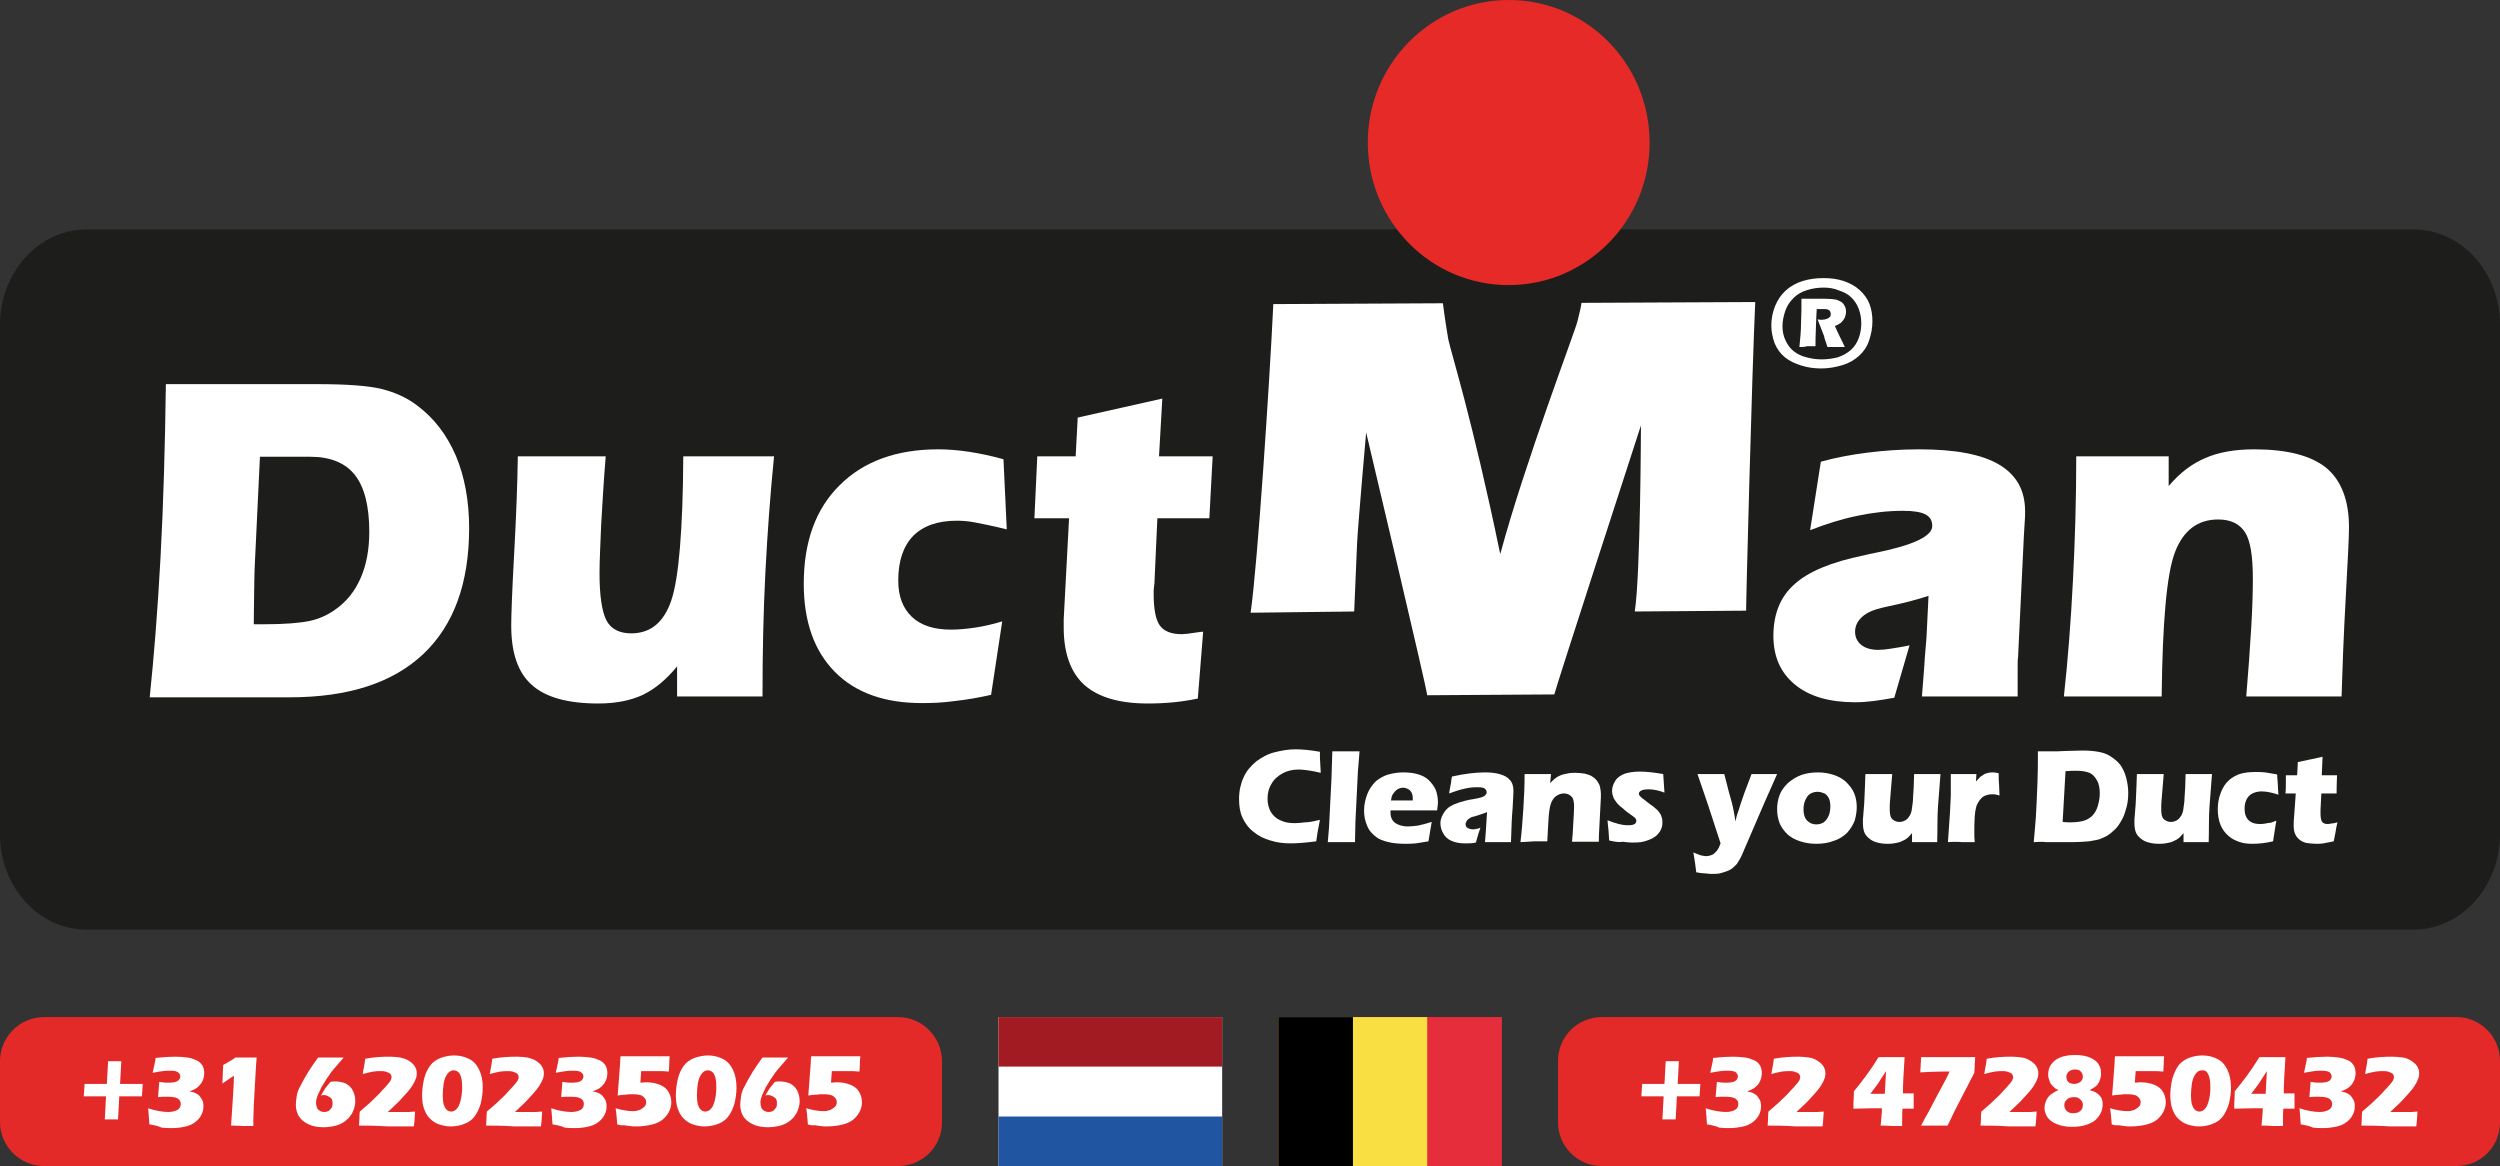 <svg xmlns="http://www.w3.org/2000/svg" xmlns:xlink="http://www.w3.org/1999/xlink" x="0px" y="0px" viewBox="0 0 605.9 282.6" style="enable-background:new 0 0 605.9 282.6;" xml:space="preserve"><rect x="0" y="0" width="605.9" height="282.6" fill="#333333" stroke="none"/><style type="text/css">	.st0{fill:#E42A28;}	.st1{fill:#FFFFFF;}	.st2{fill-rule:evenodd;clip-rule:evenodd;fill:#1D1D1B;}	.st3{fill-rule:evenodd;clip-rule:evenodd;fill:#E62A27;}	.st4{fill:#A21A22;}	.st5{fill:#2055A1;}	.st6{fill:#E62D3C;}	.st7{fill:#F9DF41;}</style><g id="EM_VECT_logo">	<g>		<path class="st0" d="M217.6,282.6H10.7c-5.9,0-10.7-4.8-10.7-10.7l0-14.7c0-5.9,4.8-10.7,10.7-10.7h206.9   c5.9,0,10.7,4.8,10.7,10.7v14.7C228.4,277.8,223.6,282.6,217.6,282.6z"></path>		<g>			<g>				<g>					<path class="st1" d="M20.3,265.7c0.1-0.9,0.1-1.9,0.2-3l2.8,0l2.6,0l0.3-5.5c0.4,0,0.9,0,1.6,0c0.6,0,1.2,0,1.6,0l-0.3,5.5      l3.3,0l2.2,0c-0.1,0.9-0.1,1.9-0.2,3l-2.2,0l-3.3,0c0,0.5-0.1,2.3-0.3,5.6c-0.4,0-1,0-1.6,0s-1.1,0-1.6,0l0.3-5.6l-2.9,0      L20.3,265.7z"></path>					<path class="st1" d="M36.2,272.5c-0.1-1.7-0.2-3-0.3-3.9c1.8,0.6,3.5,0.9,4.9,0.9c0.9,0,1.6-0.2,2.2-0.5      c0.6-0.4,0.8-0.8,0.8-1.5c0-0.6-0.3-1-0.8-1.3s-1.4-0.4-2.6-0.4c-0.8,0-1.5,0-2.1,0.1c0.1-1.3,0.2-2.5,0.3-3.7      c0.6,0.1,1.2,0.2,1.8,0.2c0.7,0,1.3,0,1.8-0.1c0.5-0.1,0.9-0.3,1.1-0.5s0.4-0.6,0.4-0.9c0-0.3-0.1-0.5-0.3-0.8      c-0.2-0.2-0.5-0.4-0.9-0.5c-0.4-0.1-0.9-0.1-1.5-0.1c-0.5,0-1.1,0-1.6,0.1c-0.6,0.1-1.4,0.2-2.4,0.4l0.6-2.8      c0-0.3,0.1-0.5,0.1-0.8c1.8-0.2,3.4-0.3,4.9-0.3c1,0,1.9,0.1,2.8,0.2c0.9,0.1,1.6,0.4,2.3,0.7c0.6,0.3,1.1,0.8,1.4,1.3      c0.3,0.6,0.4,1.2,0.4,1.9c0,0.4-0.1,0.8-0.2,1.2s-0.3,0.7-0.5,1.1c-0.2,0.3-0.5,0.6-0.8,0.9s-0.6,0.5-0.9,0.6      c-0.3,0.2-0.7,0.3-1.2,0.5c0.5,0.1,0.9,0.2,1.2,0.3c0.3,0.1,0.6,0.3,0.9,0.5c0.3,0.2,0.5,0.5,0.7,0.8c0.2,0.3,0.4,0.6,0.5,1      c0.1,0.4,0.1,0.7,0.1,1.1c0,0.8-0.2,1.5-0.6,2.2s-0.9,1.2-1.6,1.7c-0.7,0.5-1.5,0.8-2.5,1c-0.9,0.2-1.9,0.3-2.8,0.3      c-0.9,0-1.8,0-2.6-0.1C38.4,272.9,37.4,272.7,36.2,272.5z"></path>					<path class="st1" d="M56,272.8c0.1-1.3,0.2-3.3,0.4-6.1s0.3-4.8,0.3-6c-0.3,0.2-0.6,0.4-0.9,0.6c-0.3,0.2-0.9,0.6-1.9,1.3      c0-0.7,0.1-1.5,0.1-2.4s0.1-1.6,0.1-2.1c0.4-0.2,0.9-0.5,1.4-0.8c0.5-0.3,0.8-0.5,1-0.6c0.1-0.1,0.3-0.2,0.5-0.4      c0.7,0,1.6,0,2.5,0c0.9,0,1.8,0,2.7,0l-0.2,2.7l-0.5,9l-0.1,3.3v1.6c-0.7,0-1.5,0-2.5,0C57.8,272.8,56.8,272.8,56,272.8z"></path>					<path class="st1" d="M80.1,262.2c0.4-0.1,0.8-0.1,1.2-0.1c0.9,0,1.8,0.2,2.5,0.5c0.7,0.4,1.3,0.9,1.7,1.7      c0.4,0.8,0.6,1.6,0.6,2.6c0,0.6-0.1,1.2-0.3,1.8s-0.4,1.1-0.8,1.6c-0.3,0.5-0.7,0.9-1.2,1.3c-0.5,0.4-1,0.7-1.5,0.9      s-1.1,0.4-1.8,0.5c-0.6,0.1-1.2,0.2-1.9,0.2c-1.5,0-2.8-0.2-3.8-0.7c-1.1-0.5-1.9-1.2-2.4-2c-0.5-0.9-0.7-1.8-0.7-2.8      c0-0.6,0.1-1.2,0.2-2s0.4-1.6,0.9-2.5c0.5-1,1.1-2.1,1.9-3.4s1.6-2.4,2.4-3.5h6.2c-1.2,1.4-2.1,2.4-2.5,2.9      c-0.6,0.7-1.1,1.5-1.6,2.2c-0.5,0.8-0.9,1.5-1.3,2.1c-0.3,0.7-0.6,1.3-0.9,1.9c-0.1,0.4-0.2,0.7-0.3,1      c-0.1,0.3-0.1,0.6-0.1,0.9c0,0.4,0.1,0.7,0.2,1.1s0.4,0.6,0.7,0.8c0.3,0.2,0.7,0.3,1.1,0.3c0.4,0,0.8-0.1,1.1-0.3      c0.3-0.2,0.5-0.5,0.7-0.8c0.2-0.3,0.2-0.7,0.2-1.1c0-0.7-0.2-1.1-0.7-1.4s-0.9-0.5-1.4-0.5c-0.1,0-0.4,0-0.7,0.1      c0.2-0.3,0.5-0.9,1-1.7L80.1,262.2z"></path>					<path class="st1" d="M87,272.8c0-0.4,0.1-0.9,0.1-1.5c0-0.6,0-1.3,0.1-1.9c0.8-0.7,1.6-1.4,2.3-2c1.1-1.1,2.2-2,3-3      c0.7-0.7,1.3-1.4,1.8-2c0.3-0.4,0.5-0.7,0.5-0.9c0.1-0.2,0.1-0.3,0.1-0.5c0-0.2-0.1-0.4-0.2-0.6s-0.3-0.3-0.5-0.4      s-0.5-0.2-0.8-0.3s-0.7-0.1-1.1-0.1c-0.6,0-1.2,0-1.8,0.1c-0.6,0.1-1.5,0.3-2.6,0.6l0.3-1.7c0.1-0.3,0.2-1,0.3-2      c2.1-0.4,4.1-0.5,6-0.5c0.9,0,1.7,0.1,2.5,0.2c0.8,0.2,1.5,0.4,2.1,0.8c0.6,0.4,1.1,0.8,1.4,1.3c0.3,0.5,0.5,1,0.5,1.6      c0,0.4,0,0.7-0.1,1.1c-0.1,0.3-0.3,0.8-0.5,1.2c-0.3,0.6-0.7,1.2-1.1,1.7c-0.7,0.9-1.5,1.7-2.3,2.6c-0.8,0.9-1.9,1.8-3,2.9      l1.3,0c0.3,0,0.9,0,1.9,0s1.6,0,2,0s0.8-0.1,1.4-0.1c0,0.4-0.1,0.9-0.1,1.5s-0.1,1.3-0.2,2.1c-2,0-4.1,0-6.4,0      C91.1,272.8,88.9,272.8,87,272.8z"></path>					<path class="st1" d="M110.1,255.8c1.3,0,2.5,0.3,3.5,0.8c1.1,0.5,1.9,1.4,2.5,2.6c0.6,1.2,0.9,2.7,0.9,4.4      c0,1.3-0.2,2.6-0.5,3.9c-0.4,1.3-0.9,2.3-1.5,3.1c-0.6,0.8-1.4,1.4-2.5,1.8c-1,0.4-2.1,0.6-3.3,0.6c-1,0-1.9-0.2-2.8-0.5      c-0.9-0.3-1.6-0.8-2.3-1.5c-0.7-0.7-1.1-1.6-1.4-2.5s-0.4-2-0.4-3.1c0-1.3,0.2-2.7,0.5-4s0.9-2.4,1.5-3.2      c0.6-0.8,1.5-1.4,2.5-1.8C107.9,256,109,255.8,110.1,255.8z M110,259.4c-0.4,0-0.7,0.1-1,0.3c-0.4,0.3-0.7,0.7-0.9,1.1      c-0.3,0.6-0.5,1.2-0.6,2c-0.1,0.8-0.2,1.7-0.2,2.7c0,0.9,0.1,1.6,0.2,2.1c0.2,0.6,0.4,1,0.7,1.3c0.3,0.3,0.7,0.5,1.2,0.5      c0.2,0,0.5-0.1,0.7-0.2c0.2-0.1,0.5-0.3,0.7-0.6c0.3-0.3,0.5-0.8,0.7-1.4c0.2-0.6,0.3-1.2,0.4-1.9c0.1-0.6,0.1-1.3,0.1-2      c0-1.4-0.2-2.4-0.6-3.1C111.1,259.8,110.6,259.4,110,259.4z"></path>					<path class="st1" d="M117.8,272.8c0-0.4,0.1-0.9,0.1-1.5c0-0.6,0-1.3,0.1-1.9c0.8-0.7,1.6-1.4,2.3-2c1.1-1.1,2.2-2,3-3      c0.7-0.7,1.3-1.4,1.8-2c0.3-0.4,0.5-0.7,0.5-0.9c0.1-0.2,0.1-0.3,0.1-0.5c0-0.2-0.1-0.4-0.2-0.6s-0.3-0.3-0.5-0.4      s-0.5-0.2-0.8-0.3s-0.7-0.1-1.1-0.1c-0.6,0-1.2,0-1.8,0.1c-0.6,0.1-1.5,0.3-2.6,0.6l0.3-1.7c0.1-0.3,0.2-1,0.3-2      c2.1-0.4,4.1-0.5,6-0.5c0.9,0,1.7,0.1,2.5,0.2c0.8,0.2,1.5,0.4,2.1,0.8c0.6,0.4,1.1,0.8,1.4,1.3c0.3,0.5,0.5,1,0.5,1.6      c0,0.4,0,0.7-0.1,1.1c-0.1,0.3-0.3,0.8-0.5,1.2c-0.3,0.6-0.7,1.2-1.1,1.7c-0.7,0.9-1.5,1.7-2.3,2.6c-0.8,0.9-1.9,1.8-3,2.9      l1.3,0c0.3,0,0.9,0,1.9,0c0.9,0,1.6,0,2,0s0.8-0.1,1.4-0.1c0,0.4-0.1,0.9-0.1,1.5s-0.1,1.3-0.2,2.1c-2,0-4.1,0-6.4,0      C121.9,272.8,119.7,272.8,117.8,272.8z"></path>					<path class="st1" d="M133.9,272.5c-0.1-1.7-0.2-3-0.3-3.9c1.8,0.6,3.5,0.9,4.9,0.9c0.9,0,1.6-0.2,2.2-0.5      c0.6-0.4,0.8-0.8,0.8-1.5c0-0.6-0.3-1-0.8-1.3s-1.4-0.4-2.6-0.4c-0.8,0-1.5,0-2.1,0.1c0.1-1.3,0.2-2.5,0.3-3.7      c0.6,0.1,1.2,0.2,1.8,0.2c0.7,0,1.3,0,1.8-0.1c0.5-0.1,0.9-0.3,1.1-0.5s0.4-0.6,0.4-0.9c0-0.3-0.1-0.5-0.3-0.8      c-0.2-0.2-0.5-0.4-0.9-0.5c-0.4-0.1-0.9-0.1-1.5-0.1c-0.5,0-1.1,0-1.6,0.1c-0.6,0.1-1.4,0.2-2.4,0.4l0.6-2.8      c0-0.3,0.1-0.5,0.1-0.8c1.8-0.2,3.4-0.3,4.9-0.3c1,0,1.9,0.1,2.8,0.2c0.9,0.1,1.6,0.4,2.3,0.7c0.6,0.3,1.1,0.8,1.4,1.3      c0.3,0.6,0.4,1.2,0.4,1.9c0,0.4-0.1,0.8-0.2,1.2s-0.3,0.7-0.5,1.1c-0.2,0.3-0.5,0.6-0.8,0.9s-0.6,0.5-0.9,0.6      c-0.3,0.2-0.7,0.3-1.2,0.5c0.5,0.1,0.9,0.2,1.2,0.3c0.3,0.1,0.6,0.3,0.9,0.5c0.3,0.2,0.5,0.5,0.7,0.8c0.2,0.3,0.4,0.6,0.5,1      c0.1,0.4,0.1,0.7,0.1,1.1c0,0.8-0.2,1.5-0.6,2.2s-0.9,1.2-1.6,1.7c-0.7,0.5-1.5,0.8-2.5,1c-0.9,0.2-1.9,0.3-2.8,0.3      c-0.9,0-1.8,0-2.6-0.1C136.1,272.9,135.1,272.7,133.9,272.5z"></path>					<path class="st1" d="M149.6,272.5l-0.1-1.2c0-0.4-0.1-0.8-0.1-1.1c0-0.3-0.1-0.9-0.2-1.6c1.7,0.5,3.1,0.7,4.2,0.7      c0.6,0,1.1-0.1,1.6-0.3s0.9-0.5,1.2-0.8c0.3-0.3,0.4-0.7,0.4-1.1c0-0.6-0.3-1-0.8-1.4s-1.4-0.5-2.6-0.5c-0.5,0-1,0-1.5,0.1      c-0.5,0-1.2,0.1-2,0.2l0.6-7.9c0-0.4,0-0.9,0.1-1.6c2,0,4,0,5.9,0c2.4,0,4.4,0,6,0c-0.1,0.8-0.1,1.5-0.1,2l-0.1,1.7l-1.6-0.1      l-0.8,0h-1.2c-0.5,0-1.1,0-1.9,0c-0.3,0-0.7,0-1.2,0l-0.2,2.8c0.5,0,1-0.1,1.3-0.1c1.3,0,2.4,0.2,3.4,0.6c1,0.4,1.7,1,2.1,1.7      s0.7,1.5,0.7,2.5c0,0.9-0.2,1.7-0.7,2.6c-0.5,0.8-1.1,1.5-1.9,2c-0.8,0.5-1.7,0.8-2.8,1c-1,0.2-2.1,0.3-3.2,0.3      c-0.4,0-0.9,0-1.5-0.1c-0.6-0.1-1-0.1-1.4-0.2C150.7,272.8,150.2,272.7,149.6,272.5z"></path>					<path class="st1" d="M171.6,255.8c1.3,0,2.5,0.3,3.5,0.8c1.1,0.5,1.9,1.4,2.5,2.6c0.6,1.2,0.9,2.7,0.9,4.4      c0,1.3-0.2,2.6-0.5,3.9c-0.4,1.3-0.9,2.3-1.5,3.1c-0.6,0.8-1.4,1.4-2.5,1.8c-1,0.4-2.1,0.6-3.3,0.6c-1,0-1.9-0.2-2.8-0.5      c-0.9-0.3-1.6-0.8-2.3-1.5c-0.7-0.7-1.1-1.6-1.4-2.5s-0.4-2-0.4-3.1c0-1.3,0.2-2.7,0.5-4s0.9-2.4,1.5-3.2      c0.6-0.8,1.5-1.4,2.5-1.8C169.5,256,170.5,255.8,171.6,255.8z M171.6,259.4c-0.4,0-0.7,0.1-1,0.3c-0.4,0.3-0.7,0.7-0.9,1.1      c-0.3,0.6-0.5,1.2-0.6,2c-0.1,0.8-0.2,1.7-0.2,2.7c0,0.9,0.1,1.6,0.2,2.1c0.2,0.6,0.4,1,0.7,1.3c0.3,0.3,0.7,0.5,1.2,0.5      c0.2,0,0.5-0.1,0.7-0.2c0.2-0.1,0.5-0.3,0.7-0.6c0.3-0.3,0.5-0.8,0.7-1.4c0.2-0.6,0.3-1.2,0.4-1.9c0.1-0.6,0.1-1.3,0.1-2      c0-1.4-0.2-2.4-0.6-3.1C172.7,259.8,172.2,259.4,171.6,259.4z"></path>					<path class="st1" d="M187.8,262.2c0.4-0.1,0.8-0.1,1.2-0.1c0.9,0,1.8,0.2,2.5,0.5c0.7,0.4,1.3,0.9,1.7,1.7      c0.4,0.8,0.6,1.6,0.6,2.6c0,0.6-0.1,1.2-0.3,1.8s-0.4,1.1-0.8,1.6c-0.3,0.5-0.7,0.9-1.2,1.3c-0.5,0.4-1,0.7-1.5,0.9      s-1.1,0.4-1.8,0.5c-0.6,0.1-1.2,0.2-1.9,0.2c-1.5,0-2.8-0.2-3.8-0.7c-1.1-0.5-1.9-1.2-2.4-2c-0.5-0.9-0.7-1.8-0.7-2.8      c0-0.6,0.1-1.2,0.2-2s0.4-1.6,0.9-2.5c0.5-1,1.1-2.1,1.9-3.4s1.6-2.4,2.4-3.5h6.2c-1.2,1.4-2.1,2.4-2.5,2.9      c-0.6,0.7-1.1,1.5-1.6,2.2c-0.5,0.8-0.9,1.5-1.3,2.1c-0.3,0.7-0.6,1.3-0.9,1.9c-0.1,0.4-0.2,0.7-0.3,1      c-0.1,0.3-0.1,0.6-0.1,0.9c0,0.4,0.1,0.7,0.2,1.1s0.4,0.6,0.7,0.8c0.3,0.2,0.7,0.3,1.1,0.3c0.4,0,0.8-0.1,1.1-0.3      c0.3-0.2,0.5-0.5,0.7-0.8c0.2-0.3,0.2-0.7,0.2-1.1c0-0.7-0.2-1.1-0.7-1.4s-0.9-0.5-1.4-0.5c-0.1,0-0.4,0-0.7,0.1      c0.2-0.3,0.5-0.9,1-1.7L187.8,262.2z"></path>					<path class="st1" d="M195.8,272.5l-0.1-1.2c0-0.4-0.1-0.8-0.1-1.1c0-0.3-0.1-0.9-0.2-1.6c1.7,0.5,3.1,0.7,4.2,0.7      c0.6,0,1.1-0.1,1.6-0.3s0.9-0.5,1.2-0.8c0.3-0.3,0.4-0.7,0.4-1.1c0-0.6-0.3-1-0.8-1.4s-1.4-0.5-2.6-0.5c-0.5,0-1,0-1.5,0.1      c-0.5,0-1.2,0.1-2,0.2l0.6-7.9c0-0.4,0-0.9,0.1-1.6c2,0,4,0,5.9,0c2.4,0,4.4,0,6,0c-0.1,0.8-0.1,1.5-0.1,2l-0.1,1.7l-1.6-0.1      l-0.8,0h-1.2c-0.5,0-1.1,0-1.9,0c-0.3,0-0.7,0-1.2,0l-0.2,2.8c0.5,0,1-0.1,1.3-0.1c1.3,0,2.4,0.2,3.4,0.6c1,0.4,1.7,1,2.1,1.7      s0.7,1.5,0.7,2.5c0,0.9-0.2,1.7-0.7,2.6c-0.5,0.8-1.1,1.5-1.9,2c-0.8,0.5-1.7,0.8-2.8,1c-1,0.2-2.1,0.3-3.2,0.3      c-0.4,0-0.9,0-1.5-0.1c-0.6-0.1-1-0.1-1.4-0.2C196.9,272.8,196.4,272.7,195.8,272.5z"></path>				</g>			</g>		</g>	</g>	<g>		<path class="st0" d="M595.3,282.6H388.2c-5.9,0-10.6-4.8-10.6-10.6v-14.9c0-5.9,4.8-10.6,10.6-10.6h207.1   c5.9,0,10.6,4.8,10.6,10.6V272C605.9,277.9,601.2,282.6,595.3,282.6z"></path>		<g>			<g>				<g>					<path class="st1" d="M397.8,265.7c0.1-0.9,0.1-1.9,0.2-3l2.8,0l2.6,0l0.3-5.5c0.4,0,0.9,0,1.6,0c0.6,0,1.2,0,1.6,0l-0.3,5.5      l3.3,0l2.2,0c-0.1,0.9-0.1,1.9-0.2,3l-2.2,0l-3.3,0c0,0.5-0.1,2.3-0.3,5.6c-0.4,0-1,0-1.6,0s-1.1,0-1.6,0l0.3-5.6l-2.9,0      L397.8,265.7z"></path>					<path class="st1" d="M413.7,272.5c-0.1-1.7-0.2-3-0.3-3.9c1.8,0.6,3.5,0.9,4.9,0.9c0.9,0,1.6-0.2,2.2-0.5      c0.6-0.4,0.8-0.8,0.8-1.5c0-0.6-0.3-1-0.8-1.3c-0.6-0.3-1.4-0.4-2.6-0.4c-0.8,0-1.5,0-2.1,0.1c0.1-1.3,0.2-2.5,0.3-3.7      c0.6,0.1,1.2,0.2,1.8,0.2c0.7,0,1.3,0,1.8-0.1c0.5-0.1,0.9-0.3,1.1-0.5s0.4-0.6,0.4-0.9c0-0.3-0.1-0.5-0.3-0.8      s-0.5-0.4-0.9-0.5c-0.4-0.1-0.9-0.1-1.5-0.1c-0.5,0-1.1,0-1.6,0.1s-1.4,0.2-2.4,0.4l0.6-2.8c0-0.3,0.1-0.5,0.1-0.8      c1.8-0.2,3.4-0.3,4.9-0.3c1,0,1.9,0.1,2.8,0.2c0.9,0.1,1.6,0.4,2.3,0.7s1.1,0.8,1.4,1.3c0.3,0.6,0.4,1.2,0.4,1.9      c0,0.4-0.1,0.8-0.2,1.2s-0.3,0.7-0.5,1.1s-0.5,0.6-0.8,0.9c-0.3,0.3-0.6,0.5-0.9,0.6c-0.3,0.2-0.7,0.3-1.2,0.5      c0.5,0.1,0.9,0.2,1.2,0.3c0.3,0.1,0.6,0.3,0.9,0.5c0.3,0.2,0.5,0.5,0.7,0.8c0.2,0.3,0.4,0.6,0.5,1c0.1,0.4,0.1,0.7,0.1,1.1      c0,0.8-0.2,1.5-0.6,2.2s-0.9,1.2-1.6,1.7s-1.5,0.8-2.5,1s-1.9,0.3-2.8,0.3c-0.9,0-1.8,0-2.6-0.1      C415.9,272.9,414.9,272.7,413.7,272.5z"></path>					<path class="st1" d="M428.4,272.8c0-0.4,0.1-0.9,0.1-1.5c0-0.6,0-1.3,0.1-1.9c0.8-0.7,1.6-1.4,2.3-2c1.1-1.1,2.2-2,3-3      c0.7-0.7,1.3-1.4,1.8-2c0.3-0.4,0.5-0.7,0.5-0.9c0.1-0.2,0.1-0.3,0.1-0.5c0-0.2-0.1-0.4-0.2-0.6s-0.3-0.3-0.5-0.4      s-0.5-0.2-0.8-0.3s-0.7-0.1-1.1-0.1c-0.6,0-1.2,0-1.8,0.1c-0.6,0.1-1.5,0.3-2.6,0.6l0.3-1.7c0.1-0.3,0.2-1,0.3-2      c2.1-0.4,4.1-0.5,6-0.5c0.9,0,1.7,0.1,2.5,0.2s1.5,0.4,2.1,0.8c0.6,0.4,1.1,0.8,1.4,1.3c0.3,0.5,0.5,1,0.5,1.6      c0,0.4,0,0.7-0.1,1.1c-0.1,0.3-0.3,0.8-0.5,1.2c-0.3,0.6-0.7,1.2-1.1,1.7c-0.7,0.9-1.5,1.7-2.3,2.6c-0.8,0.9-1.9,1.8-3,2.9      l1.3,0c0.3,0,0.9,0,1.9,0c0.9,0,1.6,0,2,0c0.4,0,0.8-0.1,1.4-0.1c0,0.4-0.1,0.9-0.1,1.5s-0.1,1.3-0.2,2.1c-2,0-4.1,0-6.4,0      C432.5,272.8,430.3,272.8,428.4,272.8z"></path>					<path class="st1" d="M455.8,272.8c0.1-0.7,0.1-1.5,0.2-2.3c0.1-0.8,0.1-1.5,0.1-1.9l-1.3,0h-1l-4.6,0.1l0-0.4      c0-0.1,0-0.4,0-0.8l0.1-2.3c0-0.2,0-0.4,0-0.7c0.8-1,1.8-2.2,2.9-3.7c1.1-1.5,2.1-3,3.1-4.6c1.3,0,2.4,0,3.4,0      c0.9,0,1.9,0,2.9,0c-0.1,1.7-0.2,3.4-0.3,5.1s-0.1,2.9-0.1,3.7c0.4,0,0.8,0,1.4,0c0.4,0,0.7,0,0.7,0c0.1,0,0.2,0,0.5,0      c0,1,0,2,0,3.1v0.6c-0.5,0-1.2,0-2.2,0l-0.5,0c-0.1,0.8-0.1,2.2-0.1,4.2c-0.8,0-1.6,0-2.5,0      C457.6,272.8,456.7,272.8,455.8,272.8z M456.8,265.1l0.3-5.5c-0.5,0.8-1,1.5-1.3,2c-0.3,0.5-0.6,0.9-0.7,1.1l-1.8,2.4H456.8z"></path>					<path class="st1" d="M465.6,272.8c0.5-0.9,0.9-1.8,1.4-2.6c0.5-0.8,1.3-2.5,2.6-4.9l2.2-4.1c0.1-0.3,0.4-0.8,0.7-1.5      c-0.7,0-1.3,0-1.6,0c-1.7,0-3.5,0.1-5.5,0.2c0.1-1.1,0.1-2.3,0.2-3.7h13.1l-0.2,3.8l-2.9,5.6l-1.9,3.7c-0.5,1-1,2.2-1.7,3.5      H465.6z"></path>					<path class="st1" d="M480,272.8c0-0.4,0.1-0.9,0.1-1.5c0-0.6,0-1.3,0.1-1.9c0.8-0.7,1.6-1.4,2.3-2c1.1-1.1,2.2-2,3-3      c0.7-0.7,1.3-1.4,1.8-2c0.3-0.4,0.5-0.7,0.5-0.9c0.1-0.2,0.1-0.3,0.1-0.5c0-0.2-0.1-0.4-0.2-0.6s-0.3-0.3-0.5-0.4      s-0.5-0.2-0.8-0.3s-0.7-0.1-1.1-0.1c-0.6,0-1.2,0-1.8,0.1c-0.6,0.1-1.5,0.3-2.6,0.6l0.3-1.7c0.1-0.3,0.2-1,0.3-2      c2.1-0.4,4.1-0.5,6-0.5c0.9,0,1.7,0.1,2.5,0.2s1.5,0.4,2.1,0.8c0.6,0.4,1.1,0.8,1.4,1.3c0.3,0.5,0.5,1,0.5,1.6      c0,0.4,0,0.7-0.1,1.1c-0.1,0.3-0.3,0.8-0.5,1.2c-0.3,0.6-0.7,1.2-1.1,1.7c-0.7,0.9-1.5,1.7-2.3,2.6c-0.8,0.9-1.9,1.8-3,2.9      l1.3,0c0.3,0,0.9,0,1.9,0c0.9,0,1.6,0,2,0c0.4,0,0.8-0.1,1.4-0.1c0,0.4-0.1,0.9-0.1,1.5s-0.1,1.3-0.2,2.1c-2,0-4.1,0-6.4,0      C484.1,272.8,481.8,272.8,480,272.8z"></path>					<path class="st1" d="M498.9,264.2c-0.5-0.2-0.8-0.4-1-0.6c-0.2-0.2-0.4-0.4-0.6-0.6s-0.4-0.5-0.5-0.8c-0.1-0.3-0.2-0.6-0.3-0.9      c-0.1-0.3-0.1-0.6-0.1-0.9c0-0.8,0.2-1.5,0.5-2.1c0.4-0.6,0.9-1.2,1.6-1.6c0.7-0.4,1.4-0.7,2.2-0.8c0.8-0.2,1.6-0.2,2.5-0.2      c0.8,0,1.6,0.1,2.4,0.3s1.4,0.5,2,0.9c0.6,0.4,1,0.9,1.2,1.4c0.3,0.5,0.4,1.2,0.4,1.9c0,0.3,0,0.7-0.1,1      c-0.1,0.3-0.2,0.6-0.3,0.9c-0.1,0.3-0.3,0.5-0.5,0.8s-0.4,0.4-0.7,0.6c-0.2,0.2-0.6,0.4-1.2,0.7c0.5,0.1,0.9,0.3,1.2,0.4      c0.3,0.1,0.5,0.3,0.8,0.5c0.3,0.2,0.5,0.5,0.7,0.7s0.3,0.6,0.4,0.9c0.1,0.3,0.1,0.7,0.1,1c0,0.8-0.2,1.6-0.6,2.3      c-0.4,0.7-0.9,1.3-1.6,1.8c-0.7,0.4-1.5,0.8-2.4,1c-0.9,0.2-1.8,0.3-2.8,0.3c-0.9,0-1.8-0.1-2.6-0.3c-0.8-0.2-1.6-0.5-2.2-0.9      s-1.1-0.9-1.4-1.5s-0.5-1.2-0.5-1.9c0-0.4,0.1-0.8,0.2-1.2s0.3-0.8,0.5-1.1s0.5-0.7,0.8-0.9c0.3-0.2,0.6-0.4,0.9-0.6      C498,264.6,498.4,264.4,498.9,264.2z M502.6,265.9c-0.7,0-1.3,0.2-1.7,0.6c-0.4,0.4-0.6,0.8-0.6,1.4c0,0.3,0.1,0.7,0.3,1      c0.2,0.3,0.4,0.5,0.8,0.7s0.7,0.2,1.1,0.2c0.4,0,0.8-0.1,1.2-0.2c0.3-0.2,0.6-0.4,0.8-0.7c0.2-0.3,0.3-0.7,0.3-1.1      c0-0.6-0.2-1-0.6-1.3C503.8,266,503.3,265.9,502.6,265.9z M502.9,259.2c-0.6,0-1.2,0.2-1.5,0.5c-0.4,0.4-0.6,0.8-0.6,1.3      c0,0.3,0.1,0.6,0.2,0.9c0.2,0.3,0.4,0.5,0.7,0.6s0.6,0.2,1,0.2c0.6,0,1.1-0.2,1.5-0.5c0.4-0.3,0.6-0.8,0.6-1.3      c0-0.5-0.2-0.9-0.5-1.2C504,259.3,503.5,259.2,502.9,259.2z"></path>					<path class="st1" d="M511.8,272.5l-0.1-1.2c0-0.4-0.1-0.8-0.1-1.1s-0.1-0.9-0.2-1.6c1.7,0.5,3.1,0.7,4.2,0.7      c0.6,0,1.1-0.1,1.6-0.3s0.9-0.5,1.2-0.8c0.3-0.3,0.4-0.7,0.4-1.1c0-0.6-0.3-1-0.8-1.4s-1.4-0.5-2.6-0.5c-0.5,0-1,0-1.5,0.1      c-0.5,0-1.2,0.1-2,0.2l0.6-7.9c0-0.4,0-0.9,0.1-1.6c2,0,4,0,5.9,0c2.4,0,4.4,0,6,0c-0.1,0.8-0.1,1.5-0.1,2l-0.1,1.7l-1.6-0.1      l-0.8,0h-1.2c-0.5,0-1.1,0-1.9,0c-0.3,0-0.7,0-1.2,0l-0.2,2.8c0.5,0,1-0.1,1.3-0.1c1.3,0,2.4,0.2,3.4,0.6s1.7,1,2.1,1.7      s0.7,1.5,0.7,2.5c0,0.9-0.2,1.7-0.7,2.6c-0.5,0.8-1.1,1.5-1.9,2c-0.8,0.5-1.7,0.8-2.8,1c-1,0.2-2.1,0.3-3.2,0.3      c-0.4,0-0.9,0-1.5-0.1c-0.6-0.1-1-0.1-1.4-0.2C512.9,272.8,512.4,272.7,511.8,272.5z"></path>					<path class="st1" d="M533.8,255.8c1.3,0,2.5,0.3,3.5,0.8c1.1,0.5,1.9,1.4,2.5,2.6c0.6,1.2,0.9,2.7,0.9,4.4      c0,1.3-0.2,2.6-0.5,3.9c-0.4,1.3-0.9,2.3-1.5,3.1c-0.6,0.8-1.4,1.4-2.5,1.8c-1,0.4-2.1,0.6-3.3,0.6c-1,0-1.9-0.2-2.8-0.5      c-0.9-0.3-1.6-0.8-2.3-1.5c-0.7-0.7-1.1-1.6-1.4-2.5c-0.3-1-0.4-2-0.4-3.1c0-1.3,0.2-2.7,0.5-4c0.4-1.3,0.9-2.4,1.5-3.2      s1.5-1.4,2.5-1.8S532.7,255.8,533.8,255.8z M533.7,259.4c-0.4,0-0.7,0.1-1,0.3c-0.4,0.3-0.7,0.7-0.9,1.1      c-0.3,0.6-0.5,1.2-0.6,2c-0.1,0.8-0.2,1.7-0.2,2.7c0,0.9,0.1,1.6,0.2,2.1c0.2,0.6,0.4,1,0.7,1.3c0.3,0.3,0.7,0.5,1.2,0.5      c0.2,0,0.5-0.1,0.7-0.2c0.2-0.1,0.5-0.3,0.7-0.6c0.3-0.3,0.5-0.8,0.7-1.4s0.3-1.2,0.4-1.9c0.1-0.6,0.1-1.3,0.1-2      c0-1.4-0.2-2.4-0.6-3.1S534.4,259.4,533.7,259.4z"></path>					<path class="st1" d="M548.1,272.8c0.1-0.7,0.1-1.5,0.2-2.3c0.1-0.8,0.1-1.5,0.1-1.9l-1.3,0h-1l-4.6,0.1l0-0.4      c0-0.1,0-0.4,0-0.8l0.1-2.3c0-0.2,0-0.4,0-0.7c0.8-1,1.8-2.2,2.9-3.7c1.1-1.5,2.1-3,3.1-4.6c1.3,0,2.4,0,3.4,0      c0.9,0,1.9,0,2.9,0c-0.1,1.7-0.2,3.4-0.3,5.1s-0.1,2.9-0.1,3.7c0.4,0,0.8,0,1.4,0c0.4,0,0.7,0,0.7,0c0.1,0,0.2,0,0.5,0      c0,1,0,2,0,3.1v0.6c-0.5,0-1.2,0-2.2,0l-0.5,0c-0.1,0.8-0.1,2.2-0.1,4.2c-0.8,0-1.6,0-2.5,0C550,272.8,549.1,272.8,548.1,272.8      z M549.1,265.1l0.3-5.5c-0.5,0.8-1,1.5-1.3,2c-0.3,0.5-0.6,0.9-0.7,1.1l-1.8,2.4H549.1z"></path>					<path class="st1" d="M557.6,272.5c-0.1-1.7-0.2-3-0.3-3.9c1.8,0.6,3.5,0.9,4.9,0.9c0.9,0,1.6-0.2,2.2-0.5      c0.6-0.4,0.8-0.8,0.8-1.5c0-0.6-0.3-1-0.8-1.3c-0.6-0.3-1.4-0.4-2.6-0.4c-0.8,0-1.5,0-2.1,0.1c0.1-1.3,0.2-2.5,0.3-3.7      c0.6,0.1,1.2,0.2,1.8,0.2c0.7,0,1.3,0,1.8-0.1c0.5-0.1,0.9-0.3,1.1-0.5s0.4-0.6,0.4-0.9c0-0.3-0.1-0.5-0.3-0.8      s-0.5-0.4-0.9-0.5c-0.4-0.1-0.9-0.1-1.5-0.1c-0.5,0-1.1,0-1.6,0.1s-1.4,0.2-2.4,0.4l0.6-2.8c0-0.3,0.1-0.5,0.1-0.8      c1.8-0.2,3.4-0.3,4.9-0.3c1,0,1.9,0.1,2.8,0.2c0.9,0.1,1.6,0.4,2.3,0.7s1.1,0.8,1.4,1.3c0.3,0.6,0.4,1.2,0.4,1.9      c0,0.4-0.1,0.8-0.2,1.2s-0.3,0.7-0.5,1.1s-0.5,0.6-0.8,0.9c-0.3,0.3-0.6,0.5-0.9,0.6c-0.3,0.2-0.7,0.3-1.2,0.5      c0.5,0.1,0.9,0.2,1.2,0.3c0.3,0.1,0.6,0.3,0.9,0.5c0.3,0.2,0.5,0.5,0.7,0.8c0.2,0.3,0.4,0.6,0.5,1c0.1,0.4,0.1,0.7,0.1,1.1      c0,0.8-0.2,1.5-0.6,2.2s-0.9,1.2-1.6,1.7s-1.5,0.8-2.5,1s-1.9,0.3-2.8,0.3c-0.9,0-1.8,0-2.6-0.1      C559.8,272.9,558.8,272.7,557.6,272.5z"></path>					<path class="st1" d="M572.3,272.8c0-0.4,0.1-0.9,0.1-1.5c0-0.6,0-1.3,0.1-1.9c0.8-0.7,1.6-1.4,2.3-2c1.1-1.1,2.2-2,3-3      c0.7-0.7,1.3-1.4,1.8-2c0.3-0.4,0.5-0.7,0.5-0.9c0.1-0.2,0.1-0.3,0.1-0.5c0-0.2-0.1-0.4-0.2-0.6s-0.3-0.3-0.5-0.4      s-0.5-0.2-0.8-0.3s-0.7-0.1-1.1-0.1c-0.6,0-1.2,0-1.8,0.1c-0.6,0.1-1.5,0.3-2.6,0.6l0.3-1.7c0.1-0.3,0.2-1,0.3-2      c2.1-0.4,4.1-0.5,6-0.5c0.9,0,1.7,0.1,2.5,0.2s1.5,0.4,2.1,0.8c0.6,0.4,1.1,0.8,1.4,1.3c0.3,0.5,0.5,1,0.5,1.6      c0,0.4,0,0.7-0.1,1.1c-0.1,0.3-0.3,0.8-0.5,1.2c-0.3,0.6-0.7,1.2-1.1,1.7c-0.7,0.9-1.5,1.7-2.3,2.6c-0.8,0.9-1.9,1.8-3,2.9      l1.3,0c0.3,0,0.9,0,1.9,0c0.9,0,1.6,0,2,0c0.4,0,0.8-0.1,1.4-0.1c0,0.4-0.1,0.9-0.1,1.5s-0.1,1.3-0.2,2.1c-2,0-4.1,0-6.4,0      C576.4,272.8,574.2,272.8,572.3,272.8z"></path>				</g>			</g>		</g>	</g></g><g id="Laag_1">	<g>		<path class="st2" d="M21,55.6h563.9c11.6,0,21,10.3,21,23.1v123.5c0,12.7-9.4,23.1-21,23.1H21c-11.6,0-21-10.3-21-23.1V78.7   C0,66,9.4,55.6,21,55.6z"></path>		<g>			<path class="st1" d="M36.3,168.8c1-9.5,1.9-20.7,2.6-33.6s1.1-26.9,1.3-42.1h36.7c7.3,0,12.5,0.4,15.7,1.2c3.2,0.8,6,2.1,8.4,3.9    c4.2,3.1,7.3,7.2,9.5,12.3c2.1,5,3.2,10.9,3.2,17.5c0,13.3-3.7,23.5-11.1,30.5c-7.4,7-18.2,10.5-32.4,10.5H36.3z M61.5,151.3h2.4    c5,0,8.7-0.3,11.1-0.8s4.5-1.5,6.3-2.8c2.7-1.9,4.7-4.4,6.1-7.6c1.4-3.2,2.1-6.9,2.1-11.2c0-6.3-1.2-10.9-3.5-13.8    c-2.3-2.9-5.9-4.4-10.8-4.4H63L61.7,138c0,1.2-0.1,3-0.1,5.3S61.5,148.3,61.5,151.3z"></path>			<path class="st1" d="M187.6,110.6c-0.9,9-1.6,18.4-2.1,28.1c-0.5,9.7-0.7,19.7-0.7,30.1h-20.7v-7.3c-2.6,3.2-5.4,5.5-8.3,6.9    c-3,1.4-6.6,2.1-10.8,2.1c-7.4,0-12.8-1.5-16.1-4.5c-3.4-3-5-7.8-5-14.4c0-2.4,0.2-8.1,0.7-17.2s0.8-17,0.9-23.8h21.3    c-0.5,6-0.8,11.5-1.1,16.5c-0.2,5-0.4,8.9-0.4,11.8c0,5.6,0.6,9.4,1.7,11.5s3.2,3.1,6,3.1c4.7,0,7.9-2.7,9.7-8    c1.8-5.3,2.8-17,2.9-34.9H187.6z"></path>			<path class="st1" d="M240.2,168.4c-3.1,0.7-6,1.2-8.8,1.5c-2.8,0.4-5.5,0.5-8,0.5c-9,0-16.1-2.5-21.1-7.6    c-5-5.1-7.5-12.2-7.5-21.3c0-10.2,2.9-18.2,8.7-23.9c5.8-5.8,13.8-8.7,23.9-8.7c2.3,0,4.8,0.2,7.5,0.6c2.6,0.4,5.4,1,8.3,1.8    l0.8,17c-3.6-0.9-6.3-1.4-7.8-1.7c-1.6-0.3-3-0.4-4.3-0.4c-4.6,0-8.1,1.2-10.6,3.7c-2.4,2.5-3.6,6.1-3.6,10.8    c0,3.8,1.1,6.7,3.3,8.8c2.2,2.1,5.4,3.1,9.5,3.1c1.9,0,3.9-0.2,5.9-0.5s4.2-0.8,6.5-1.5L240.2,168.4z"></path>			<path class="st1" d="M279.8,141.1c0,0.1,0,0.4-0.1,1s-0.1,1.2-0.1,1.8c0,3.8,0.5,6.3,1.5,7.7s2.8,2.1,5.3,2.1    c0.6,0,1.7-0.1,3.5-0.4c0.7-0.1,1.3-0.2,1.7-0.2l-1.3,16.2c-1.9,0.4-3.8,0.7-5.8,0.9c-2,0.2-4.1,0.3-6.3,0.3    c-6.9,0-12-1.5-15.4-4.5c-3.3-3-5-7.7-5-13.9v-2l1.3-24.5h-8.4l0.7-15h9.3l0.5-9.4l20.5-4.6l-0.8,14h13l-0.8,15h-12.6    L279.8,141.1z"></path>			<path class="st1" d="M459.1,169.1c-1.7,0.3-3.4,0.6-5,0.8c-1.6,0.2-3.1,0.3-4.5,0.3c-6.2,0-11.1-1.4-14.6-4.3    c-3.5-2.9-5.2-6.8-5.2-11.8c0-5.3,1.7-9.5,5.1-12.5c3.4-3.1,9-5.4,16.8-7c0.7-0.2,1.8-0.4,3.2-0.7c8.9-1.8,13.4-4,13.4-6.4    c0-1.3-0.5-2.2-1.6-2.8c-1.1-0.6-2.9-0.9-5.5-0.9c-3.5,0-7.2,0.4-11,1.2c-3.9,0.8-7.7,2-11.5,3.5l2.6-16.6    c3.6-1,7.3-1.7,11.3-2.2c4-0.5,8.1-0.8,12.5-0.8c8.8,0,15.2,1.2,19.4,3.7s6.3,6.2,6.3,11.3c0,0.8,0,1.7-0.1,2.8s-0.1,2.1-0.2,3.3    l-1.4,29.2c-0.1,0.6-0.1,1.4-0.1,2.5c0,1.1,0,3.5,0,7.1h-23.2c0.3-4,0.6-7.2,0.7-9.4c0.2-2.3,0.3-3.8,0.4-4.8l0.5-10.2    c-0.8,0.3-1.7,0.5-2.6,0.8c-1,0.3-2.2,0.6-3.8,1l-4.9,1.1c-2.1,0.5-3.7,1.2-4.8,2.2c-1.1,1-1.7,2.2-1.7,3.6    c0,1.3,0.5,2.4,1.5,3.2c1,0.8,2.4,1.2,4.1,1.2c0.8,0,1.9-0.1,3.1-0.3c1.2-0.2,2.7-0.4,4.5-0.8L459.1,169.1z"></path>			<path class="st1" d="M500.2,168.8c1-9,1.7-18.4,2.2-28.1c0.5-9.7,0.8-19.7,0.8-30.1h22.4v7.2c2.7-3.2,5.6-5.4,8.9-6.8    c3.2-1.4,7.2-2.1,11.8-2.1c8,0,13.8,1.5,17.5,4.5c3.6,3,5.5,7.8,5.5,14.4c0,2.4-0.3,8.1-0.8,17.2c-0.5,9.1-0.8,17-1,23.8h-23.1    c0.5-6,0.9-11.5,1.2-16.6c0.3-5,0.4-9,0.4-11.9c0-5.5-0.6-9.3-1.9-11.3c-1.3-2-3.4-3.1-6.5-3.1c-5,0-8.5,2.7-10.5,8    c-2,5.3-3,17-3.2,34.9H500.2z"></path>			<path class="st1" d="M442,67.4c1.7,0,3.3,0.2,4.8,0.7c1.5,0.5,2.8,1.2,3.9,2.2c1.1,1,1.9,2.1,2.4,3.4c0.5,1.3,0.7,2.7,0.7,4.2    c0,1.6-0.3,3.1-0.8,4.6s-1.3,2.7-2.4,3.7c-1.1,1-2.4,1.8-4.1,2.3c-1.6,0.5-3.4,0.8-5.1,0.8c-1.7,0-3.2-0.2-4.8-0.7s-2.9-1.1-4-2    c-1.1-0.9-1.9-2-2.5-3.4c-0.5-1.4-0.8-2.8-0.8-4.3c0-1.6,0.3-3.2,0.9-4.7s1.5-2.8,2.6-3.8c1.1-1,2.5-1.8,4.1-2.3    C438.6,67.6,440.2,67.4,442,67.4z M442,69.7c-1.4,0-2.7,0.2-4,0.6c-1.3,0.4-2.4,1-3.3,1.9c-0.9,0.9-1.6,1.9-2,3.1    c-0.4,1.2-0.7,2.4-0.7,3.7c0,1.2,0.2,2.4,0.7,3.4c0.5,1.1,1.1,2,2,2.7c0.9,0.7,1.9,1.2,3.1,1.5c1.2,0.3,2.4,0.5,3.7,0.5    c1.4,0,2.7-0.2,3.9-0.5c1.2-0.4,2.3-1,3.2-1.8c0.9-0.8,1.5-1.8,1.9-2.9c0.4-1.1,0.6-2.3,0.6-3.6c0-1.2-0.2-2.3-0.6-3.4    c-0.4-1.1-1-2-1.8-2.8c-0.8-0.8-1.8-1.3-3-1.7C444.5,69.9,443.3,69.7,442,69.7z M436.1,84.1c0.2-2,0.4-3.9,0.4-5.9    c0.1-1.9,0.1-3.9,0.1-5.8c0.9,0,1.5,0,1.9,0c0.4,0,0.9,0,1.6,0c0.7,0,1.3,0,2,0c1.3,0,2.3,0.1,2.8,0.2s1,0.4,1.4,0.6    c0.4,0.3,0.6,0.6,0.8,1s0.3,0.8,0.3,1.3c0,0.5-0.1,1-0.3,1.5c-0.2,0.4-0.5,0.8-0.9,1.2c-0.4,0.3-0.9,0.6-1.5,0.8    c0.3,0.7,0.7,1.6,1.2,2.6c0.5,1,0.9,1.8,1.2,2.5c-0.9,0-1.6,0-2.1,0c-0.6,0-1.3,0-2.1,0l-0.6-1.8c-0.1-0.3-0.2-0.5-0.2-0.8    l-1.6-4.1c0.4,0.1,0.8,0.1,1.1,0.1c0.4,0,0.7-0.1,1.1-0.2c0.3-0.1,0.6-0.3,0.8-0.5c0.2-0.2,0.2-0.5,0.2-0.8    c0-0.2-0.1-0.4-0.2-0.6c-0.1-0.2-0.3-0.3-0.6-0.4c-0.3-0.1-0.7-0.1-1.4-0.1c-0.3,0-0.7,0-1.2,0c-0.1,1-0.1,2.5-0.2,4.5    s-0.1,3.6-0.1,4.5c-0.8,0-1.5,0-2,0C437.4,84.1,436.8,84.1,436.1,84.1z"></path>			<g>				<path class="st1" d="M396.2,148.2c1.4-8.8,1.5-45.1,1.5-45.1s-20.5,63.1-21,65.2l-30.8,0.2c-0.2-2.1-14.8-63.7-14.8-63.7     s-2,22.6-2.2,27s-0.4,9.9-0.7,16.4l-25.1,0.3c1.7-11.8,4.6-55.8,5.5-74.8l41.1-0.2c0,0,0.6,4.7,1.3,8.7     c0.7,3.4,5.8,19.2,12.6,52.1c6-22.3,18.4-54.7,18.7-56.4c0.4-1.7,0.8-3.1,1-4.5l42.1-0.2c-0.8,17.2-2.3,75.1-2.2,74.8     L396.2,148.2z"></path>			</g>			<path class="st3" d="M365.5,0c18.9-0.1,34.2,15.3,34.3,34.4s-15.2,34.6-34,34.7c-18.9,0.1-34.2-15.3-34.3-34.4S346.7,0.1,365.5,0    z"></path>		</g>	</g>	<g>		<g>			<rect x="242" y="246.5" class="st1" width="54.2" height="36.1"></rect>			<rect x="242" y="246.5" class="st4" width="54.2" height="12"></rect>			<rect x="242" y="270.6" class="st5" width="54.2" height="12"></rect>		</g>	</g>	<g>		<g>			<path class="st6" d="M309.8,246.5H364v36.1h-54.2V246.5z"></path>			<path class="st7" d="M309.8,246.5h36.1v36.1h-36.1V246.5z"></path>			<path d="M309.8,246.5h18.1v36.1h-18.1V246.5z"></path>		</g>	</g>	<g>		<path class="st1" d="M319.9,198.7c-0.1,0.6-0.3,1.5-0.5,2.6c-0.2,1.1-0.3,2-0.4,2.6c-2.3,0.3-4.4,0.5-6.2,0.5   c-1.7,0-3.4-0.2-4.9-0.7c-1.5-0.4-2.9-1.1-4.1-2.1c-1.3-1-2.1-2.2-2.7-3.5s-0.8-2.8-0.8-4.5c0-1.9,0.4-3.7,1.1-5.2   c0.7-1.6,1.8-2.8,3.1-3.9c1.4-1,2.8-1.8,4.5-2.2c1.6-0.4,3.3-0.7,5-0.7c1.6,0,3.6,0.2,5.9,0.6l0,1.4c0,0.6,0.1,1.2,0.1,1.9   l0.1,1.8c-1.3-0.3-2.3-0.5-3.1-0.6c-0.8-0.1-1.5-0.2-2.2-0.2c-1.5,0-2.8,0.3-3.9,0.9s-2.1,1.4-2.7,2.5c-0.7,1.1-1,2.3-1,3.7   c0,1.2,0.3,2.3,0.8,3.2c0.6,0.9,1.3,1.6,2.3,2c1,0.5,2.1,0.7,3.5,0.7c0.8,0,1.6-0.1,2.5-0.2C317.4,199.3,318.6,199,319.9,198.7z"></path>		<path class="st1" d="M321.8,204.1l0.3-3.5l0.6-12l0.2-6.5c1.5,0,2.6,0,3.4,0c1,0,2.1,0,3.2,0l-0.4,4.9l-0.6,12.2l-0.1,4.9   c-1.2,0-2.2,0-3.1,0L321.8,204.1z"></path>		<path class="st1" d="M347,199.2c-0.1,0.6-0.4,2.2-0.8,4.7c-1.2,0.2-2.3,0.4-3.1,0.5c-0.8,0.1-1.7,0.1-2.6,0.1   c-1.3,0-2.5-0.1-3.5-0.3s-2-0.5-2.8-0.9c-0.8-0.5-1.4-1-2-1.7s-0.9-1.5-1.2-2.4c-0.3-0.9-0.4-1.9-0.4-2.8c0-1.4,0.3-2.7,0.8-4   c0.5-1.3,1.3-2.3,2.1-3.1c0.9-0.7,1.9-1.3,3-1.6c1.1-0.3,2.3-0.5,3.5-0.5c1.2,0,2.4,0.1,3.5,0.4c1.1,0.3,2.1,0.8,2.8,1.5   s1.3,1.5,1.7,2.4c0.3,0.9,0.5,1.9,0.5,2.9c0,0.6-0.1,1.3-0.2,2l-11.3,0c0,0.2,0,0.3,0,0.5c0,1.2,0.4,2,1.2,2.6   c0.8,0.5,1.8,0.8,3,0.8c0.7,0,1.5-0.1,2.4-0.2C344.6,199.9,345.7,199.6,347,199.2z M337.1,194h5.3c0-0.2,0-0.3,0-0.5   c0-0.6-0.1-1-0.3-1.4c-0.2-0.4-0.5-0.7-0.9-0.9c-0.4-0.2-0.8-0.3-1.2-0.3c-0.3,0-0.6,0.1-0.9,0.2c-0.3,0.1-0.6,0.3-0.8,0.5   c-0.2,0.2-0.4,0.4-0.6,0.7c-0.2,0.3-0.3,0.5-0.4,0.7C337.3,193.2,337.2,193.6,337.1,194z"></path>		<path class="st1" d="M351.2,192.3c0.2-1.1,0.3-1.8,0.4-2.2c0.1-0.4,0.1-1,0.3-1.9c3.1-0.7,5.8-1,8-1c1.3,0,2.4,0.1,3.5,0.4   c1.1,0.3,1.9,0.7,2.5,1.4c0.6,0.6,0.9,1.5,0.9,2.7c0,0.6-0.1,2-0.2,4.1c-0.2,2.1-0.3,4.9-0.4,8.3c-1.1,0-2.1,0-3.1,0   c-1,0-2.1,0-3.2,0c0.1-1.2,0.3-3.6,0.5-7.3c-0.4,0.2-0.7,0.3-1,0.4s-0.6,0.2-1.2,0.4c-0.6,0.2-1,0.3-1.4,0.4s-0.6,0.3-0.9,0.5   s-0.4,0.4-0.5,0.6s-0.2,0.4-0.2,0.6c0,0.4,0.1,0.7,0.4,0.9s0.8,0.4,1.4,0.4c0.2,0,0.5,0,0.7-0.1c0.3,0,0.6-0.1,1.1-0.3   c-0.3,0.8-0.7,2-1.1,3.6c-0.9,0.2-1.8,0.2-2.6,0.2c-1.3,0-2.4-0.2-3.3-0.6c-0.9-0.4-1.6-1-2-1.8c-0.5-0.8-0.7-1.7-0.7-2.5   c0-0.5,0.1-1,0.3-1.5c0.2-0.5,0.5-1,0.8-1.4s0.8-0.9,1.3-1.2c0.5-0.3,1.2-0.6,2.1-0.9c0.9-0.3,2-0.6,3.3-0.8   c0.6-0.1,1.1-0.2,1.5-0.3c0.5-0.1,0.8-0.2,1-0.3c0.2-0.1,0.4-0.2,0.5-0.3c0.1-0.1,0.2-0.3,0.3-0.4c0.1-0.1,0.1-0.3,0.1-0.4   c0-0.4-0.2-0.7-0.5-0.9c-0.3-0.2-0.8-0.3-1.5-0.3C356.2,190.7,353.9,191.3,351.2,192.3z"></path>		<path class="st1" d="M368.5,204.1c0.3-2.4,0.5-5.1,0.7-8.1c0.2-2.9,0.3-5.7,0.3-8.4c1.3,0,2.4,0,3.3,0c1.1,0,2.1,0,3.1,0l-0.2,2.2   c0.4-0.4,0.7-0.7,0.9-0.9c0.3-0.2,0.6-0.5,1-0.7c0.4-0.2,0.8-0.4,1.2-0.5c0.4-0.1,0.9-0.2,1.4-0.3c0.5-0.1,1-0.1,1.6-0.1   c0.8,0,1.5,0.1,2.3,0.2c0.7,0.2,1.4,0.4,1.8,0.7c0.5,0.3,0.9,0.7,1.2,1.1c0.3,0.5,0.6,0.9,0.7,1.5s0.2,1.1,0.2,1.6   c0,0.4,0,1.3-0.1,2.6l-0.3,5.8c-0.1,1.1-0.1,2.2-0.1,3.2c-1.1,0-2.1,0-3,0c-1.3,0-2.4,0-3.5,0c0.1-1,0.2-2.4,0.3-4.4   c0.1-1.9,0.2-3.3,0.2-4.1c0-1.2-0.2-2.1-0.7-2.5c-0.5-0.5-1.1-0.7-1.8-0.7c-0.6,0-1.2,0.2-1.8,0.6c-0.6,0.4-1,1-1.3,1.8   c-0.3,0.8-0.5,2.1-0.6,3.8s-0.2,3.6-0.3,5.4c-1.1,0-2.1,0-3.1,0C371,204,369.8,204,368.5,204.1z"></path>		<path class="st1" d="M390,203.7c0-0.5-0.1-1-0.1-1.5c0-0.5-0.1-1.2-0.2-2.2l-0.1-1.2c1,0.4,1.9,0.7,2.7,0.9   c0.8,0.2,1.4,0.3,2.1,0.3c0.5,0,1,0,1.3-0.1c0.3-0.1,0.6-0.2,0.7-0.4c0.1-0.2,0.2-0.4,0.2-0.6c0-0.2-0.1-0.3-0.2-0.5   c-0.1-0.2-0.4-0.4-0.8-0.7c-0.9-0.6-1.7-1.2-2.3-1.8c-0.7-0.5-1.2-1-1.5-1.4c-0.3-0.4-0.6-0.8-0.8-1.3s-0.3-1-0.3-1.5   c0-0.9,0.3-1.7,0.8-2.5c0.5-0.8,1.3-1.3,2.3-1.7c1-0.3,2.2-0.5,3.6-0.5c1.5,0,3.4,0.2,5.7,0.6l0.3,4.5c-1.3-0.5-2.6-0.8-3.8-0.8   c-0.8,0-1.5,0.1-1.8,0.3c-0.4,0.2-0.6,0.4-0.6,0.8c0,0.1,0,0.2,0.1,0.3s0.1,0.2,0.2,0.3c0.1,0.1,0.3,0.2,0.4,0.4   c0.2,0.1,0.6,0.4,1.2,0.9s1.1,0.8,1.5,1.1c0.6,0.5,1.1,0.9,1.4,1.3c0.3,0.4,0.6,0.8,0.7,1.3c0.2,0.5,0.2,0.9,0.2,1.4   c0,0.8-0.2,1.5-0.6,2.1c-0.4,0.6-0.9,1.2-1.7,1.6c-0.7,0.4-1.6,0.7-2.4,0.9c-0.9,0.2-1.8,0.2-2.7,0.2c-0.6,0-1.4-0.1-2.3-0.2   C392.4,204.2,391.3,204,390,203.7z"></path>		<path class="st1" d="M411.1,211.4c-0.3-2.6-0.6-4.2-0.7-4.8c0.7,0.3,1.3,0.5,1.8,0.7c0.5,0.1,1,0.2,1.3,0.2c0.4,0,0.8-0.1,1.1-0.2   s0.6-0.2,0.8-0.4c0.2-0.2,0.4-0.4,0.7-0.7c0.2-0.3,0.4-0.6,0.5-0.8c0.1-0.2,0.2-0.6,0.4-1l-3-9.2l-2.6-7.6c1.6,0,2.7,0,3.4,0   c0.8,0,1.8,0,3.1,0c0.2,0.8,0.6,2.3,1.1,4.3c0.6,2,1,3.6,1.2,4.8c0.1,0.6,0.3,1.4,0.4,2.4l0.3-1.3c0.1-0.3,0.2-0.7,0.4-1.2   s0.3-1,0.5-1.6l1-2.9l1.7-4.5c1.3,0,2.4,0,3,0c0.6,0,1.7,0,3.2,0l-3.1,7l-5.6,13c-0.4,0.7-0.7,1.3-1,1.7c-0.3,0.4-0.7,0.7-1,1   c-0.3,0.3-0.7,0.5-1.1,0.7c-0.5,0.2-1.1,0.4-1.8,0.6c-0.7,0.2-1.4,0.2-2.2,0.2c-0.3,0-0.8,0-1.3-0.1c-0.5,0-1-0.1-1.3-0.1   C412.1,211.6,411.7,211.5,411.1,211.4z"></path>		<path class="st1" d="M440.6,187.2c1.3,0,2.6,0.2,3.8,0.6c1.2,0.4,2.3,1,3.1,1.8c0.8,0.8,1.5,1.7,1.9,2.7c0.4,1,0.6,2.1,0.6,3.3   c0,1.2-0.2,2.2-0.5,3.3c-0.4,1-1,2-1.8,2.9c-0.9,0.9-2,1.6-3.3,2c-1.3,0.5-2.7,0.7-4.2,0.7c-1.4,0-2.7-0.2-3.9-0.6   c-1.3-0.4-2.3-1-3.1-1.7c-0.8-0.8-1.5-1.7-1.9-2.7c-0.4-1.1-0.6-2.2-0.6-3.4s0.2-2.3,0.6-3.4c0.4-1.1,1.1-2,2-2.9   c0.9-0.8,2-1.5,3.3-2C437.8,187.4,439.2,187.2,440.6,187.2z M440.5,191.9c-0.7,0-1.3,0.2-1.8,0.5s-0.9,0.9-1.2,1.6   c-0.3,0.7-0.4,1.4-0.4,2.2c0,1.2,0.3,2.1,0.9,2.7c0.6,0.6,1.3,0.9,2.2,0.9c0.7,0,1.3-0.2,1.8-0.5c0.5-0.4,0.9-0.9,1.2-1.6   c0.3-0.7,0.4-1.5,0.4-2.3c0-0.7-0.1-1.3-0.3-1.8c-0.2-0.5-0.6-1-1.1-1.3C441.7,192.1,441.1,191.9,440.5,191.9z"></path>		<path class="st1" d="M469.5,204.1c-1.2,0-2.2,0-3.1,0c-1,0-2,0-3,0l0-2.2c-0.4,0.5-0.7,0.8-1,1.1c-0.3,0.2-0.6,0.5-0.9,0.6   c-0.3,0.2-0.7,0.3-1.1,0.5c-0.4,0.1-0.8,0.2-1.4,0.3c-0.5,0.1-1,0.1-1.6,0.1c-0.8,0-1.7-0.1-2.4-0.3c-0.8-0.2-1.4-0.5-2-1   c-0.6-0.5-1-1-1.2-1.6c-0.2-0.6-0.3-1.3-0.3-2.1c0-0.2,0-0.5,0-0.9l0.3-3.7c0.1-1.3,0.1-2.8,0.2-4.5c0-1,0.1-1.9,0.1-2.8   c1.3,0,2.5,0,3.4,0c0.9,0,2,0,3.1,0l-0.5,6.1c-0.1,0.9-0.1,1.6-0.1,1.9c0,0.3,0,0.6,0,0.7c0,1.1,0.2,1.9,0.7,2.3   c0.5,0.4,1,0.6,1.6,0.6c0.3,0,0.5,0,0.8-0.1c0.3-0.1,0.5-0.2,0.7-0.3c0.2-0.1,0.4-0.3,0.6-0.5c0.2-0.2,0.3-0.5,0.5-0.7   c0.2-0.4,0.3-0.7,0.4-1.1c0.1-0.6,0.2-1.3,0.3-2.2c0-0.6,0.1-1.7,0.2-3.3l0.1-3.4c1.4,0,2.5,0,3.4,0c1,0,2,0,3,0   c-0.2,2.7-0.4,5.3-0.6,7.8S469.6,200.7,469.5,204.1z"></path>		<path class="st1" d="M472.1,204.1l0.5-7.2l0.2-4.1c0-0.7,0-1.5,0-2.3c0-0.8,0-1.8,0-2.9c1.3,0,2.3,0,3.1,0c0.9,0,1.9,0,3.1,0   l-0.1,1.8c0.4-0.5,0.8-0.8,1-1.1c0.3-0.2,0.6-0.4,0.9-0.6c0.3-0.2,0.7-0.3,1.1-0.4c0.4-0.1,0.8-0.1,1.2-0.1c0.4,0,0.8,0.1,1.3,0.2   c0,1.2,0,2.1,0.1,2.9l0.1,2.5c-0.6-0.2-1.1-0.3-1.7-0.3c-0.6,0-1.2,0.1-1.7,0.3c-0.5,0.2-0.9,0.5-1.2,0.9   c-0.4,0.4-0.6,0.9-0.9,1.4c-0.2,0.6-0.4,1.5-0.5,2.7s-0.1,2.6-0.1,4.2c0,0.6,0,1.3,0.1,2.1c-1,0-2.1,0-3.1,0   C474.5,204,473.3,204,472.1,204.1z"></path>		<path class="st1" d="M492.9,204.1c0.2-2.4,0.4-4.4,0.5-5.9c0.1-2.2,0.3-5,0.4-8.5c0.1-2.7,0.1-4.6,0.1-5.7v-1.9c1.3,0,2.3,0,3.3,0   c0.9,0,2,0,3.5-0.1c1.4,0,2.8-0.1,4-0.1c1.4,0,2.7,0.1,3.8,0.3c1.1,0.2,2.1,0.5,3,1.1s1.7,1.2,2.4,2.1c0.6,0.9,1.1,1.9,1.4,3.1   c0.3,1.2,0.5,2.4,0.5,3.6c0,1.2-0.1,2.4-0.4,3.5c-0.3,1.1-0.6,2.1-1.1,3s-1,1.7-1.6,2.3c-0.6,0.6-1.3,1.2-2.1,1.7   c-0.6,0.3-1.2,0.6-1.8,0.8s-1.4,0.3-2.5,0.5c-1.2,0.1-2.5,0.2-3.9,0.2l-6.5,0C495.3,204,494.3,204,492.9,204.1z M499.9,199.2   c0.6,0.1,1.2,0.1,1.9,0.1c1.1,0,2.1-0.1,2.9-0.3c0.9-0.2,1.6-0.6,2.3-1.2c0.6-0.6,1.1-1.4,1.4-2.4c0.3-1,0.5-2,0.5-3.1   c0-1.3-0.2-2.4-0.7-3.2c-0.5-0.9-1.1-1.5-1.8-1.8c-0.8-0.3-1.8-0.5-3.1-0.5c-0.8,0-1.7,0-2.7,0.1L499.9,199.2z"></path>		<path class="st1" d="M535.3,204.1c-1.2,0-2.2,0-3.1,0c-1,0-2,0-3,0l0-2.2c-0.4,0.5-0.7,0.8-1,1.1c-0.3,0.2-0.6,0.5-0.9,0.6   c-0.3,0.2-0.7,0.3-1.1,0.5c-0.4,0.1-0.8,0.2-1.4,0.3c-0.5,0.1-1,0.1-1.6,0.1c-0.8,0-1.7-0.1-2.4-0.3c-0.8-0.2-1.4-0.5-2-1   c-0.6-0.5-1-1-1.2-1.6c-0.2-0.6-0.3-1.3-0.3-2.1c0-0.2,0-0.5,0-0.9l0.3-3.7c0.1-1.3,0.1-2.8,0.2-4.5c0-1,0.1-1.9,0.1-2.8   c1.3,0,2.5,0,3.4,0c0.9,0,2,0,3.1,0l-0.5,6.1c-0.1,0.9-0.1,1.6-0.1,1.9c0,0.3,0,0.6,0,0.7c0,1.1,0.2,1.9,0.7,2.3   c0.5,0.4,1,0.6,1.6,0.6c0.3,0,0.5,0,0.8-0.1c0.3-0.1,0.5-0.2,0.7-0.3c0.2-0.1,0.4-0.3,0.6-0.5c0.2-0.2,0.3-0.5,0.5-0.7   c0.2-0.4,0.3-0.7,0.4-1.1c0.1-0.6,0.2-1.3,0.3-2.2c0-0.6,0.1-1.7,0.2-3.3l0.1-3.4c1.4,0,2.5,0,3.4,0c1,0,2,0,3,0   c-0.2,2.7-0.4,5.3-0.6,7.8S535.4,200.7,535.3,204.1z"></path>		<path class="st1" d="M551.7,198.9c-0.1,0.4-0.2,1.2-0.4,2.4l-0.4,2.6c-1.7,0.4-3.3,0.6-4.9,0.6c-1.2,0-2.2-0.1-3.1-0.4   c-1-0.3-2-0.8-2.8-1.5c-0.8-0.7-1.5-1.6-1.9-2.6c-0.5-1.2-0.7-2.5-0.7-3.9c0-1.3,0.2-2.6,0.7-3.9s1.1-2.3,2-3.1   c0.9-0.8,1.9-1.3,2.9-1.6c1.1-0.3,2.3-0.4,3.6-0.4c0.8,0,1.5,0,2.3,0.1c0.8,0.1,1.7,0.3,2.9,0.5l0,0.4c0,0.4,0.1,0.8,0.1,1.2   c0,0.4,0.1,1,0.1,1.9l0.1,1.4c-1.5-0.5-2.9-0.8-4.1-0.8c-0.8,0-1.6,0.2-2.2,0.5c-0.6,0.3-1.1,0.8-1.4,1.4   c-0.3,0.6-0.5,1.3-0.5,2.2c0,0.8,0.1,1.5,0.4,2.1c0.3,0.6,0.7,1,1.3,1.3s1.3,0.4,2,0.4c0.4,0,0.8,0,1.3-0.1   c0.5-0.1,0.9-0.2,1.3-0.2C550.7,199.3,551.1,199.1,551.7,198.9z"></path>		<path class="st1" d="M566.5,199.3c-0.2,0.9-0.4,1.8-0.5,2.6l-0.4,2c-1.1,0.2-1.9,0.4-2.5,0.5c-0.6,0.1-1.2,0.1-1.7,0.1   c-0.9,0-1.7-0.1-2.4-0.2c-0.7-0.2-1.3-0.4-1.8-0.9c-0.5-0.4-0.8-0.9-1-1.4s-0.3-1.1-0.3-1.7c0-0.1,0-0.3,0-0.6   c0-0.3,0-0.9,0.1-1.8l0.4-5.6h-2.5c0.1-0.7,0.1-1.7,0.1-2.9l0-1.5h2.7c0.1-0.5,0.1-1.6,0.2-3.2l2.8-0.6c0.5-0.1,1.6-0.3,3.2-0.7   c-0.1,1.4-0.1,2.9-0.2,4.5h3.7c-0.1,2.2-0.1,3.7-0.1,4.4h-3.7l-0.2,4c0,0.6,0,1,0,1.2c0,0.5,0.1,0.9,0.2,1.3   c0.1,0.3,0.3,0.6,0.6,0.7c0.3,0.2,0.6,0.2,0.9,0.2c0.3,0,0.5,0,0.8-0.1C565.3,199.6,565.8,199.5,566.5,199.3z"></path>	</g></g></svg>